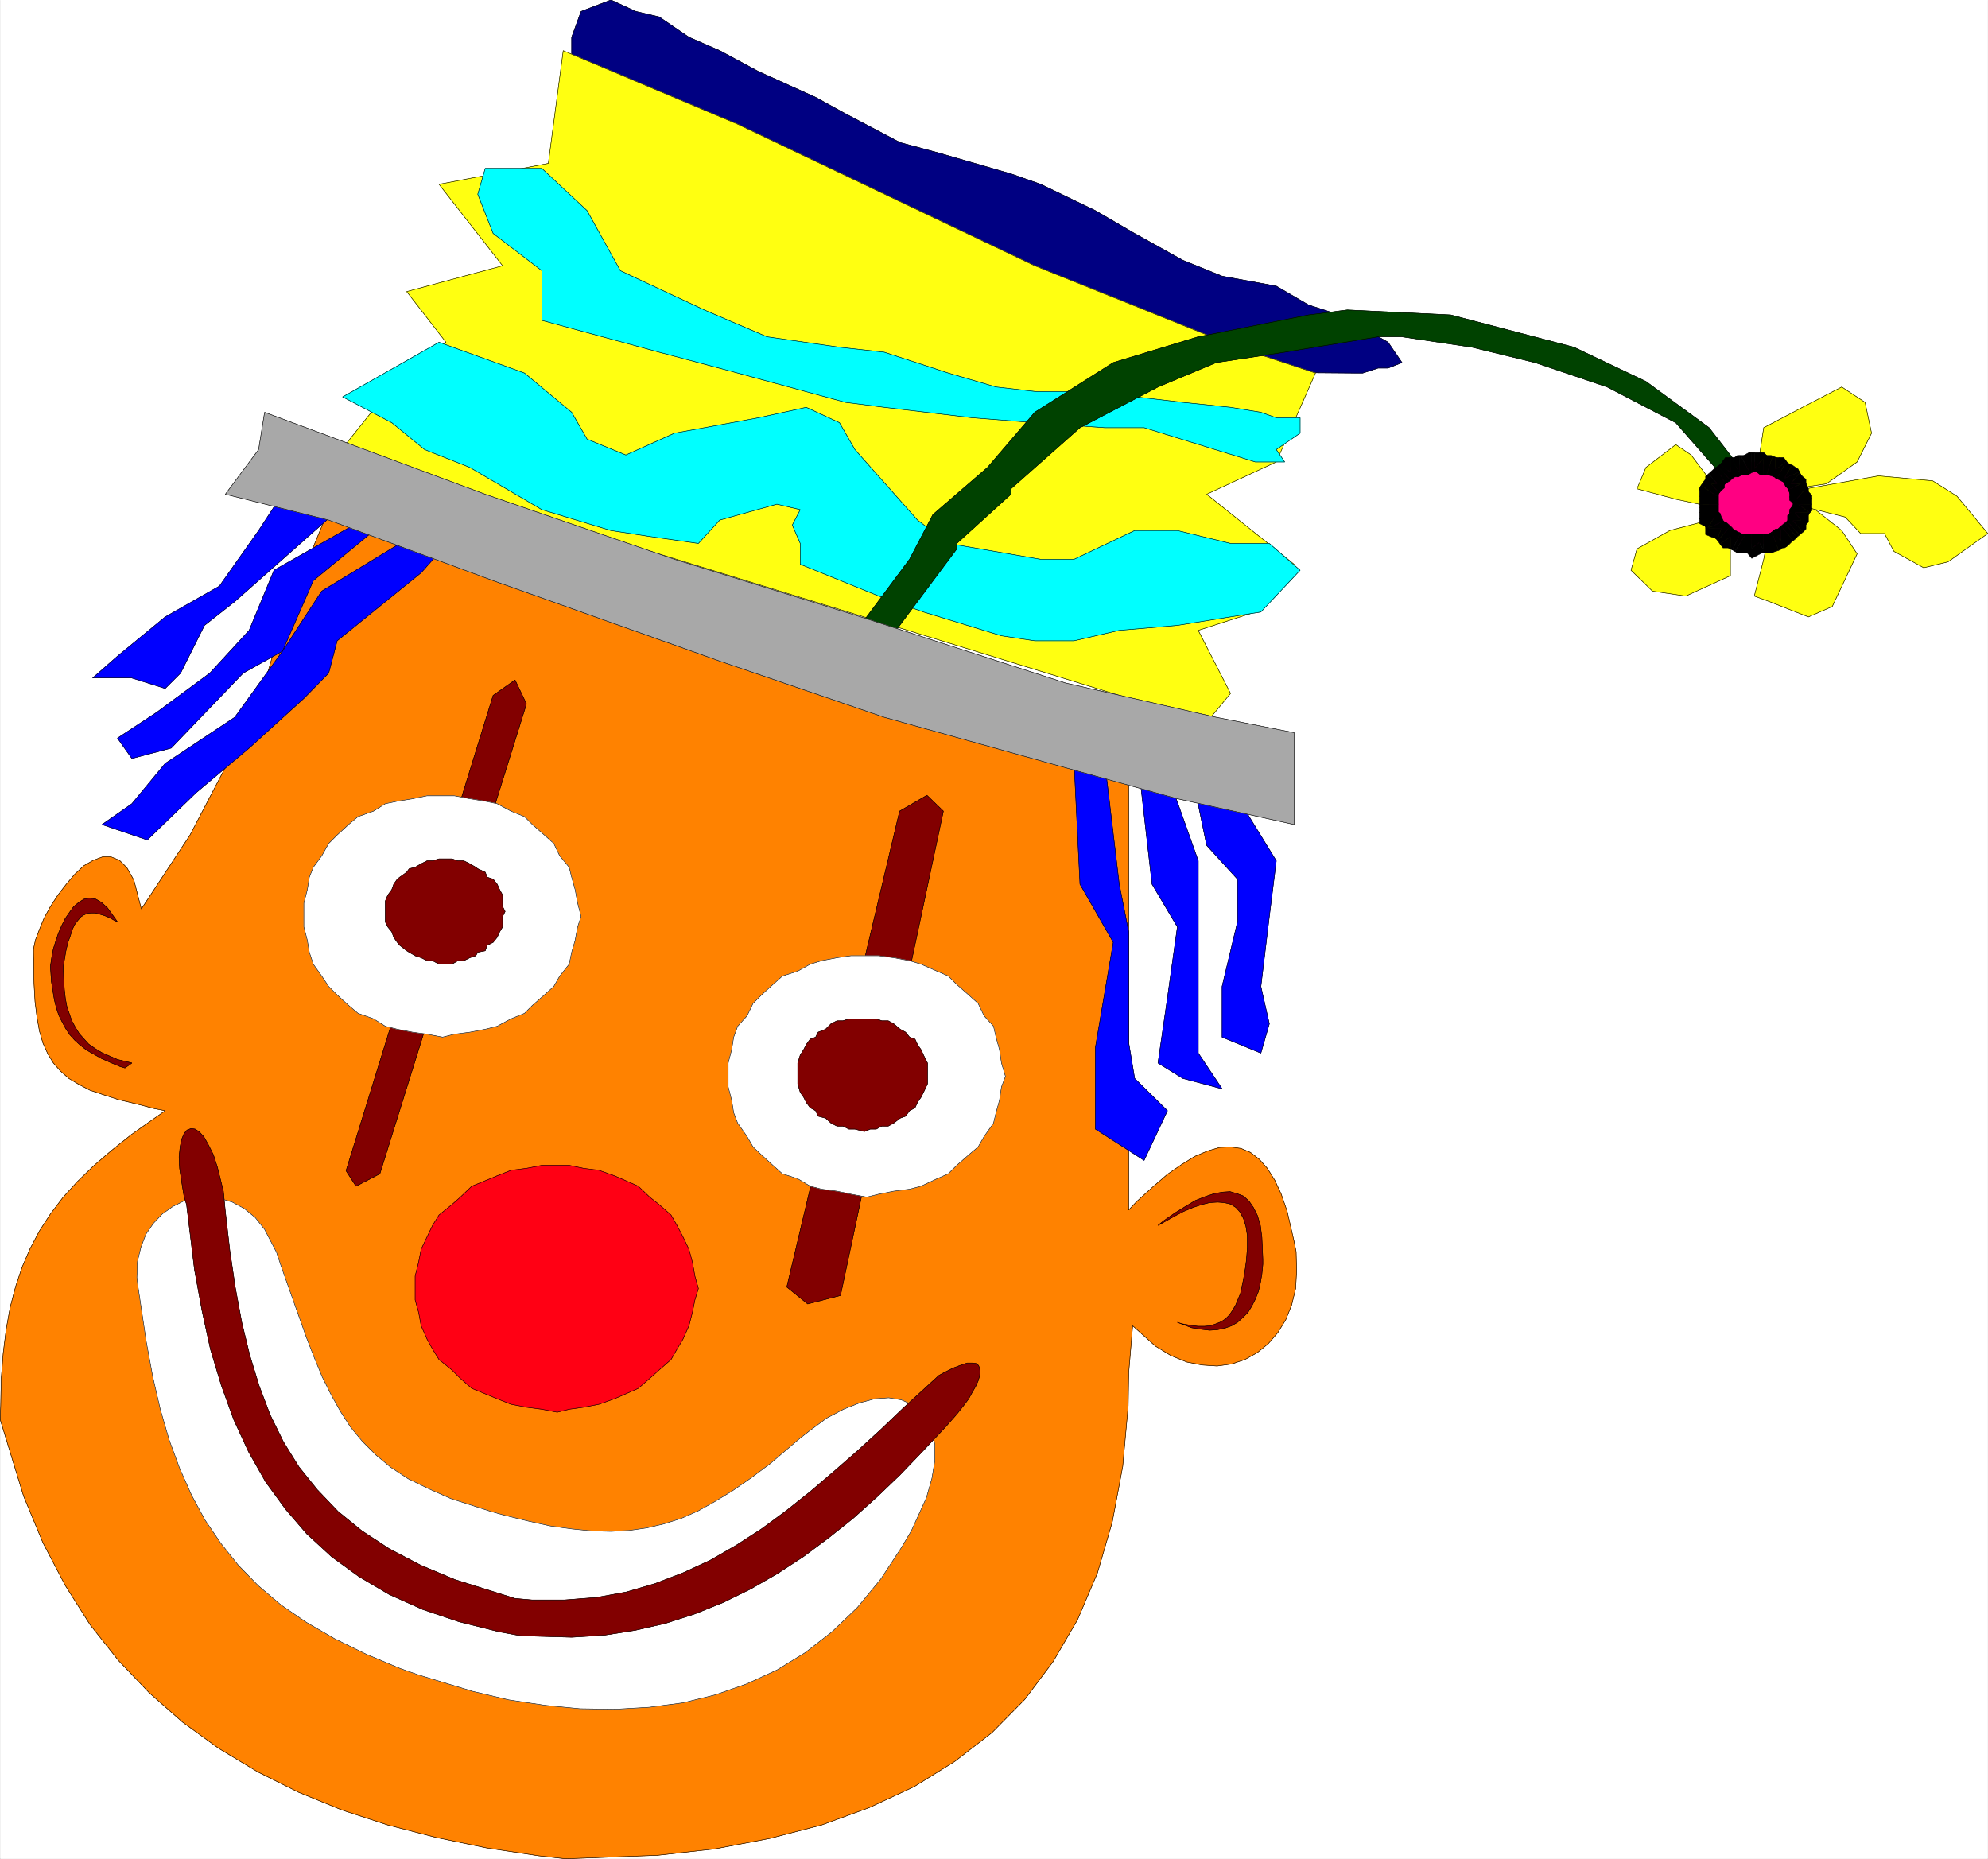 <svg width="3989.393" height="3730.909" viewBox="0 0 2992.045 2798.181" xmlns="http://www.w3.org/2000/svg"><rect x="0" y="0" width="2992.045" height="2798.181" fill="#333333" stroke="none"/><defs><clipPath id="a"><path d="M0 1.379h2992V2800H0Zm0 0"/></clipPath><clipPath id="b"><path d="M0 1.379h2991.398v2797.816H0Zm0 0"/></clipPath><clipPath id="c"><path d="M860 1.379h1250V563H860Zm0 0"/></clipPath><clipPath id="d"><path d="M859 1.379h1252V564H859Zm0 0"/></clipPath></defs><g clip-path="url(#a)" transform="translate(.365 -1.379)"><path style="fill:#fff;fill-opacity:1;fill-rule:nonzero;stroke:none" d="M0 2799.195h2991.398V1.38H0Zm0 0"/></g><g clip-path="url(#b)" transform="translate(.365 -1.379)"><path style="fill:#fff;fill-opacity:1;fill-rule:evenodd;stroke:#fff;stroke-width:.15;stroke-linecap:square;stroke-linejoin:bevel;stroke-miterlimit:10;stroke-opacity:1" d="M0 .5h614.25V575H0Zm0 0" transform="matrix(4.87 0 0 -4.87 0 2801.63)"/></g><g clip-path="url(#c)" transform="translate(.365 -1.379)"><path style="fill:#000082;fill-opacity:1;fill-rule:evenodd;stroke:none" d="M860.043 77.645V57.434l14.172-38.864 44.898-17.19 37.403 17.191 35.113 8.23 44.902 30.634 46.364 20.21 58.34 31.41 86.003 38.864 44.856 24.691 82.254 43.344 58.343 15.73 108.453 31.364 44.852 15.726 82.254 39.645 59.074 34.383 72.563 40.37 59.074 23.911 81.523 14.953 48.602 28.442 46.363 14.949 73.293 41.101 20.942 30.633-20.942 8.23h-14.949l-23.184 7.5h-11.98l-89.754-.73-701.473-211.601-284.945-163L860.043 85.875Zm0 0"/></g><g clip-path="url(#d)" transform="translate(.365 -1.379)"><path style="fill:none;stroke:#000082;stroke-width:.15;stroke-linecap:square;stroke-linejoin:bevel;stroke-miterlimit:10;stroke-opacity:1" d="M176.6 559.34v4.15l2.91 7.98 9.22 3.53 7.68-3.53 7.21-1.69 9.22-6.29 9.52-4.15 11.98-6.45 17.66-7.98 9.21-5.07 16.89-8.9 11.98-3.23 22.27-6.44 9.21-3.23 16.89-8.14 12.13-7.06 14.9-8.29 12.13-4.91 16.74-3.07 9.98-5.84 9.52-3.07 15.05-8.44 4.3-6.29-4.3-1.69h-3.07l-4.76-1.54h-2.46l-18.43.15-144.04 43.45-58.51 33.47-21.03 20.88zm0 0" transform="matrix(4.87 0 0 -4.87 0 2801.63)"/><path style="fill:none;stroke:#000;stroke-width:.15;stroke-linecap:square;stroke-linejoin:bevel;stroke-miterlimit:10;stroke-opacity:1" d="M176.6 559.34v4.15l2.91 7.98 9.22 3.53 7.68-3.53 7.21-1.69 9.22-6.29 9.52-4.15 11.98-6.45 17.66-7.98 9.21-5.07 16.89-8.9 11.98-3.23 22.27-6.44 9.21-3.23 16.89-8.14 12.13-7.06 14.9-8.29 12.13-4.91 16.74-3.07 9.98-5.84 9.52-3.07 15.05-8.44 4.3-6.29-4.3-1.69h-3.07l-4.76-1.54h-2.46l-18.43.15-144.04 43.45-58.51 33.47-21.03 20.88zm0 0" transform="matrix(4.87 0 0 -4.87 0 2801.63)"/></g><path style="fill:#ff8200;fill-opacity:1;fill-rule:evenodd;stroke:#ff8200;stroke-width:.15;stroke-linecap:square;stroke-linejoin:bevel;stroke-miterlimit:10;stroke-opacity:1" d="m101.5 417.48 138.52-50.51 101.35-29.94h7.37V201.01l2.46 2.61 4.91 4.45 4.61 3.99 4.45 3.07 3.99 2.46 4 1.69 3.68 1.07 3.38.16 3.23-.46 2.91-1.23 2.77-2.15 2.45-2.77 2.31-3.68 1.99-4.3 1.85-5.37 2.15-9.37.61-3.07.15-5.99-.3-5.37-1.23-5.07-1.84-4.6-2.46-3.99-2.92-3.38-3.38-2.76-3.84-2.15-4.14-1.38-4.46-.62-4.6.31-4.76.92-4.92 2-4.76 2.91-7.06 6.3-1.23-14.59-.15-10.13-1.69-18.73-3.23-17.2-4.6-15.81-6.15-14.43-7.52-12.9-8.75-11.67-10.14-10.28-11.52-8.91-12.59-7.83-13.82-6.44-14.74-5.38-15.97-4.14-16.89-3.23-17.82-1.99L174.75.5l-8.29.92-16.28 2.46-15.51 3.22-14.89 3.84-14.13 4.61-13.51 5.53-12.59 6.29-11.98 7.22-11.21 8.13-10.29 9.06-9.52 9.98-8.76 11.05-7.67 12.13-6.91 13.21-5.99 14.43L0 136.22l.15 4.45.16 8.29.61 7.83.92 7.37 1.23 6.76 1.69 6.45 2 5.98 2.45 5.68 2.92 5.53 3.38 5.22 3.84 5.07 4.45 4.91 5.07 4.91 5.53 4.76 6.14 4.91 10.44 7.37-3.22.62-5.84 1.53-5.22 1.23-4.76 1.54-4.15 1.38-3.53 1.84-3.07 1.84-2.61 2.31-2.15 2.45-1.69 2.77-1.53 3.37-1.08 3.69-.77 4.3-.61 4.91-.31 5.53-.15 9.67v1.07l.61 2.77 1.23 3.22 1.38 3.38 2 3.68 2.3 3.53 2.61 3.38 2.61 3.07 2.77 2.61 2.92 1.69 2.91 1.08h2.61l2.62-1.08 2.3-2.3 2.15-3.84 2.3-8.9 15.05 22.87 21.19 40.53 7.37 25.33zm0 0" transform="matrix(4.87 0 0 -4.87 .365 2800.251)"/><path style="fill:none;stroke:#000;stroke-width:.15;stroke-linecap:square;stroke-linejoin:bevel;stroke-miterlimit:10;stroke-opacity:1" d="m101.5 417.48 138.52-50.51 101.35-29.94h7.37V201.01l2.46 2.61 4.91 4.45 4.61 3.99 4.45 3.07 3.99 2.46 4 1.69 3.68 1.07 3.38.16 3.23-.46 2.91-1.23 2.77-2.15 2.45-2.77 2.31-3.68 1.99-4.3 1.85-5.37 2.15-9.37.61-3.07.15-5.99-.3-5.37-1.23-5.07-1.84-4.6-2.46-3.99-2.92-3.38-3.38-2.76-3.84-2.15-4.14-1.38-4.46-.62-4.6.31-4.76.92-4.92 2-4.76 2.91-7.06 6.3-1.23-14.59-.15-10.13-1.69-18.73-3.23-17.2-4.6-15.81-6.15-14.43-7.52-12.9-8.75-11.67-10.14-10.28-11.52-8.91-12.59-7.83-13.82-6.44-14.74-5.38-15.97-4.14-16.89-3.23-17.82-1.99L174.75.5l-8.29.92-16.28 2.46-15.51 3.22-14.89 3.84-14.13 4.61-13.51 5.53-12.59 6.29-11.98 7.22-11.21 8.13-10.29 9.06-9.52 9.98-8.76 11.05-7.67 12.13-6.91 13.21-5.99 14.43L0 136.22l.15 4.45.16 8.29.61 7.83.92 7.37 1.23 6.76 1.69 6.45 2 5.98 2.45 5.68 2.92 5.53 3.38 5.22 3.84 5.07 4.45 4.91 5.07 4.91 5.53 4.76 6.14 4.91 10.44 7.37-3.22.62-5.84 1.53-5.22 1.23-4.76 1.54-4.15 1.38-3.53 1.84-3.07 1.84-2.61 2.31-2.15 2.45-1.69 2.77-1.53 3.37-1.08 3.69-.77 4.3-.61 4.91-.31 5.53-.15 9.67v1.07l.61 2.77 1.23 3.22 1.38 3.38 2 3.68 2.3 3.53 2.61 3.38 2.61 3.07 2.77 2.61 2.92 1.69 2.91 1.08h2.61l2.62-1.08 2.3-2.3 2.15-3.84 2.3-8.9 15.05 22.87 21.19 40.53 7.37 25.33zm0 0" transform="matrix(4.87 0 0 -4.87 .365 2800.251)"/><path style="fill:#ff0014;fill-opacity:1;fill-rule:evenodd;stroke:#ff0014;stroke-width:.15;stroke-linecap:square;stroke-linejoin:bevel;stroke-miterlimit:10;stroke-opacity:1" d="M172.14 214.83h3.69l4.45-.93 4.76-.61 4.76-1.69 3.54-1.53 3.83-1.69 3.54-3.38 2.91-2.3 3.69-3.23 1.84-3.22 1.84-3.53 1.85-3.84 1.07-3.99.77-4.3 1.08-3.84-1.08-3.53-.77-3.84-1.07-4.14-1.85-4.15-1.84-3.07-1.84-3.22-3.69-3.23-2.91-2.61-3.54-3.07-3.83-1.69-3.54-1.53-4.76-1.69-4.76-.92-4.45-.62-3.69-.92-4.76.92-4.76.62-4.76.92-4.3 1.69-3.68 1.53-4.15 1.69-3.53 3.07-2.61 2.61-3.99 3.23-2 3.22-1.69 3.07-1.84 4.15-.77 4.14-1.08 3.84v7.37l1.08 4.3.77 3.99 1.84 3.84 1.69 3.53 2 3.22 3.99 3.23 2.61 2.3 3.53 3.38 4.15 1.69 3.68 1.53 4.3 1.69 4.76.61 4.76.93zm0 0" transform="matrix(4.87 0 0 -4.87 .365 2800.251)"/><path style="fill:none;stroke:#000;stroke-width:.15;stroke-linecap:square;stroke-linejoin:bevel;stroke-miterlimit:10;stroke-opacity:1" d="M172.14 214.83h3.69l4.45-.93 4.76-.61 4.76-1.69 3.54-1.53 3.83-1.69 3.54-3.38 2.91-2.3 3.69-3.23 1.84-3.22 1.84-3.53 1.85-3.84 1.07-3.99.77-4.3 1.08-3.84-1.08-3.53-.77-3.84-1.07-4.14-1.85-4.15-1.84-3.07-1.84-3.22-3.69-3.23-2.91-2.61-3.54-3.07-3.83-1.69-3.54-1.53-4.76-1.69-4.76-.92-4.45-.62-3.69-.92-4.76.92-4.76.62-4.76.92-4.3 1.69-3.68 1.53-4.15 1.69-3.53 3.07-2.61 2.61-3.99 3.23-2 3.22-1.69 3.07-1.84 4.15-.77 4.14-1.08 3.84v7.37l1.08 4.3.77 3.99 1.84 3.84 1.69 3.53 2 3.22 3.99 3.23 2.61 2.3 3.53 3.38 4.15 1.69 3.68 1.53 4.3 1.69 4.76.61 4.76.93zm0 0" transform="matrix(4.87 0 0 -4.87 .365 2800.251)"/><path style="fill:#fff;fill-opacity:1;fill-rule:evenodd;stroke:#fff;stroke-width:.15;stroke-linecap:square;stroke-linejoin:bevel;stroke-miterlimit:10;stroke-opacity:1" d="m85.38 187.96 1.38-4.15 2.77-7.83 2.61-7.37 2.45-6.9 2.46-6.3 2.46-5.99 2.76-5.52 2.92-5.22 3.07-4.76 3.69-4.45 4.14-4.15 4.61-3.84 5.37-3.53 6.3-3.07 6.91-3.07 12.44-3.99 3.84-1.08 7.52-1.84 6.91-1.53 6.76-.93 6.14-.61 5.84-.15 5.68.3 5.37.77 5.23 1.23 5.37 1.69 5.22 2.3 5.22 2.92 5.53 3.38 5.53 3.83 5.99 4.46 9.37 7.98 2.76 2.15 5.37 3.99 5.23 2.76 5.06 2 4.61 1.23 4.3.31 3.84-.62 3.22-1.38 2.77-2 2.3-2.76 1.38-3.68.77-4.15v-4.76l-.92-5.53-1.69-5.98-4.61-10.14-3.07-5.22-6.45-9.82-7.21-8.75-7.84-7.53-8.29-6.44-8.75-5.38-9.37-4.3-9.67-3.37-9.99-2.46-10.44-1.38-10.59-.62-10.75.16-10.91 1.07-11.21 1.69-11.05 2.61-16.74 5.07-5.68 1.99-10.6 4.46-9.67 4.75-8.76 5.07-7.83 5.37-7.06 5.99-6.14 6.3-5.38 6.75-4.91 7.22-4.15 7.67-3.68 8.29-3.23 8.76-2.76 9.51-2.31 9.98-1.99 10.75-2.61 17.35-.31 2.61.15 4.91 1.08 4.45 1.53 4 2.31 3.37 2.76 2.92 3.23 2.3 3.37 1.69 3.69.92 3.84.31 3.84-.46 3.68-1.08 3.69-1.99 3.38-2.76 2.92-3.69zm0 0" transform="matrix(4.87 0 0 -4.87 .365 2800.251)"/><path style="fill:none;stroke:#000;stroke-width:.15;stroke-linecap:square;stroke-linejoin:bevel;stroke-miterlimit:10;stroke-opacity:1" d="m85.38 187.96 1.38-4.15 2.77-7.83 2.61-7.37 2.45-6.9 2.46-6.3 2.46-5.99 2.76-5.52 2.92-5.22 3.07-4.76 3.69-4.45 4.14-4.15 4.61-3.84 5.37-3.53 6.3-3.07 6.91-3.07 12.44-3.99 3.84-1.08 7.52-1.84 6.91-1.53 6.76-.93 6.14-.61 5.84-.15 5.68.3 5.37.77 5.23 1.23 5.37 1.69 5.22 2.3 5.22 2.92 5.53 3.38 5.53 3.83 5.99 4.46 9.37 7.98 2.76 2.15 5.37 3.99 5.23 2.76 5.06 2 4.61 1.23 4.3.31 3.84-.62 3.22-1.38 2.77-2 2.3-2.76 1.38-3.68.77-4.15v-4.76l-.92-5.53-1.69-5.98-4.61-10.14-3.07-5.22-6.45-9.82-7.21-8.75-7.84-7.53-8.29-6.44-8.75-5.38-9.37-4.3-9.67-3.37-9.99-2.46-10.44-1.38-10.59-.62-10.75.16-10.91 1.07-11.21 1.69-11.05 2.61-16.74 5.07-5.68 1.99-10.6 4.46-9.67 4.75-8.76 5.07-7.83 5.37-7.06 5.99-6.14 6.3-5.38 6.75-4.91 7.22-4.15 7.67-3.68 8.29-3.23 8.76-2.76 9.51-2.31 9.98-1.99 10.75-2.61 17.35-.31 2.61.15 4.91 1.08 4.45 1.53 4 2.31 3.37 2.76 2.92 3.23 2.3 3.37 1.69 3.69.92 3.84.31 3.84-.46 3.68-1.08 3.69-1.99 3.38-2.76 2.92-3.69zm0 0" transform="matrix(4.87 0 0 -4.87 .365 2800.251)"/><path style="fill:#820000;fill-opacity:1;fill-rule:evenodd;stroke:#820000;stroke-width:.15;stroke-linecap:square;stroke-linejoin:bevel;stroke-miterlimit:10;stroke-opacity:1" d="m152.33 360.06 6.76 4.76 3.53-7.37-45.3-145.23-7.37-3.84-3.07 4.76zm0 0" transform="matrix(4.87 0 0 -4.87 .365 2800.251)"/><path style="fill:none;stroke:#000;stroke-width:.15;stroke-linecap:square;stroke-linejoin:bevel;stroke-miterlimit:10;stroke-opacity:1" d="m152.33 360.06 6.76 4.76 3.53-7.37-45.3-145.23-7.37-3.84-3.07 4.76zm0 0" transform="matrix(4.87 0 0 -4.87 .365 2800.251)"/><path style="fill:#820000;fill-opacity:1;fill-rule:evenodd;stroke:#820000;stroke-width:.15;stroke-linecap:square;stroke-linejoin:bevel;stroke-miterlimit:10;stroke-opacity:1" d="m277.95 324.29 8.44 4.91 5.07-4.91-31.79-149.69-10.13-2.61-6.45 5.22zm0 0" transform="matrix(4.87 0 0 -4.87 .365 2800.251)"/><path style="fill:none;stroke:#000;stroke-width:.15;stroke-linecap:square;stroke-linejoin:bevel;stroke-miterlimit:10;stroke-opacity:1" d="m277.95 324.29 8.44 4.91 5.07-4.91-31.79-149.69-10.13-2.61-6.45 5.22zm0 0" transform="matrix(4.87 0 0 -4.87 .365 2800.251)"/><path style="fill:#820000;fill-opacity:1;fill-rule:evenodd;stroke:#820000;stroke-width:.15;stroke-linecap:square;stroke-linejoin:bevel;stroke-miterlimit:10;stroke-opacity:1" d="m68.95 206.84.61-6.29 1.39-12.13 1.69-11.36 1.99-10.75 2.46-10.13 2.92-9.52 3.37-8.9 4.15-8.45 4.76-7.67 5.68-7.07 6.45-6.75 7.37-5.99 8.45-5.53 9.67-5.06 10.6-4.46 18.58-5.83 5.22-.46h10.14l9.83.77 9.21 1.69 8.91 2.61 8.75 3.37 8.29 3.84 7.99 4.61 7.83 5.06 7.52 5.53 7.53 5.99 7.37 6.29 7.22 6.3 7.21 6.6 7.07 6.75 10.9 9.98 1.69.93 2.76 1.38 2.46.92 1.84.61h1.54l1.23-.15.76-.62.31-.92.16-1.07-.16-1.23-.46-1.53-.77-1.69-1.07-1.85-1.08-1.99-1.38-1.84-2.3-2.92-3.53-3.99-6.91-7.37-7.07-7.37-7.22-6.91-7.37-6.6-7.52-5.99-7.83-5.83-7.99-5.22-8.29-4.76-8.45-4.15-8.75-3.53-9.06-2.92-9.37-2.15-9.67-1.53-9.98-.61-15.82.46-6.6 1.22-12.29 3.07-11.36 3.84-10.29 4.61-9.37 5.53-8.44 6.14-7.68 7.06-6.61 7.68-6.14 8.44-5.22 9.21-4.61 9.98-3.83 10.59-3.38 11.21L62.35 170l-2.31 12.59-2.45 20.11-.77 2.45-.77 4.76-.61 3.99-.16 3.54.31 3.07.46 2.3.77 1.84.92 1.08 1.23.46 1.23-.16 1.38-.92 1.38-1.53 1.38-2.46 1.54-3.07 1.23-3.84zm0 0" transform="matrix(4.87 0 0 -4.87 .365 2800.251)"/><path style="fill:none;stroke:#000;stroke-width:.15;stroke-linecap:square;stroke-linejoin:bevel;stroke-miterlimit:10;stroke-opacity:1" d="m68.95 206.84.61-6.29 1.39-12.13 1.69-11.36 1.99-10.75 2.46-10.13 2.92-9.52 3.37-8.9 4.15-8.45 4.76-7.67 5.68-7.07 6.45-6.75 7.37-5.99 8.45-5.53 9.67-5.06 10.6-4.46 18.58-5.83 5.22-.46h10.14l9.83.77 9.21 1.69 8.91 2.61 8.75 3.37 8.29 3.84 7.99 4.61 7.83 5.06 7.52 5.53 7.53 5.99 7.37 6.29 7.22 6.3 7.21 6.6 7.07 6.75 10.9 9.98 1.69.93 2.76 1.38 2.46.92 1.84.61h1.54l1.23-.15.76-.62.31-.92.16-1.07-.16-1.23-.46-1.53-.77-1.69-1.07-1.85-1.08-1.99-1.38-1.84-2.3-2.92-3.53-3.99-6.91-7.37-7.07-7.37-7.22-6.91-7.37-6.6-7.52-5.99-7.83-5.83-7.99-5.22-8.29-4.76-8.45-4.15-8.75-3.53-9.06-2.92-9.37-2.15-9.67-1.53-9.98-.61-15.82.46-6.6 1.22-12.29 3.07-11.36 3.84-10.29 4.61-9.37 5.53-8.44 6.14-7.68 7.06-6.61 7.68-6.14 8.44-5.22 9.21-4.61 9.98-3.83 10.59-3.38 11.21L62.35 170l-2.31 12.59-2.45 20.11-.77 2.45-.77 4.76-.61 3.99-.16 3.54.31 3.07.46 2.3.77 1.84.92 1.08 1.23.46 1.23-.16 1.38-.92 1.38-1.53 1.38-2.46 1.54-3.07 1.23-3.84zm0 0" transform="matrix(4.87 0 0 -4.87 .365 2800.251)"/><path style="fill:#ff1;fill-opacity:1;fill-rule:evenodd;stroke:#ff1;stroke-width:.15;stroke-linecap:square;stroke-linejoin:bevel;stroke-miterlimit:10;stroke-opacity:1" d="m104.12 434.37 21.49 26.87 12.14 7.98-12.14 15.66 29.64 7.98-19.65 25.18 33.78 6.45 4.61 34.85 53.9-22.72 91.83-43.76 62.65-25.18 24.11-7.98-12.13-27.48-21.5-9.98 27.03-21.65-11.98-14.74-17.66-5.68 9.98-19.49-7.37-8.91zm0 0" transform="matrix(4.87 0 0 -4.87 .365 2800.251)"/><path style="fill:none;stroke:#000;stroke-width:.15;stroke-linecap:square;stroke-linejoin:bevel;stroke-miterlimit:10;stroke-opacity:1" d="m104.12 434.37 21.49 26.87 12.14 7.98-12.14 15.66 29.64 7.98-19.65 25.18 33.78 6.45 4.61 34.85 53.9-22.72 91.83-43.76 62.65-25.18 24.11-7.98-12.13-27.48-21.5-9.98 27.03-21.65-11.98-14.74-17.66-5.68 9.98-19.49-7.37-8.91zm0 0" transform="matrix(4.87 0 0 -4.87 .365 2800.251)"/><path style="fill:#0ff;fill-opacity:1;fill-rule:evenodd;stroke:#0ff;stroke-width:.15;stroke-linecap:square;stroke-linejoin:bevel;stroke-miterlimit:10;stroke-opacity:1" d="m167.38 522.95 13.98-13.05 10.29-18.57 25.95-12.13 19.35-8.29 22.42-3.23 13.82-1.53L293 459.7l14.74-4.3 11.98-1.38h16.89l28.87-3.38 14.74-1.53 9.37-1.54 4.76-1.69h7.37v-4.76l-7.37-5.06 2.61-3.84h-9.06l-34.4 10.59h-12.13l-21.65 1.54-19.35 1.53-27.18 3.23-11.98 1.53-33.32 9.06-24.27 6.45-36.24 9.83v15.35l-15.05 11.51-4.76 12.13 2.31 7.98zm0 0" transform="matrix(4.87 0 0 -4.87 .365 2800.251)"/><path style="fill:none;stroke:#000;stroke-width:.15;stroke-linecap:square;stroke-linejoin:bevel;stroke-miterlimit:10;stroke-opacity:1" d="m167.38 522.95 13.98-13.05 10.29-18.57 25.95-12.13 19.35-8.29 22.42-3.23 13.82-1.53L293 459.7l14.74-4.3 11.98-1.38h16.89l28.87-3.38 14.74-1.53 9.37-1.54 4.76-1.69h7.37v-4.76l-7.37-5.06 2.61-3.84h-9.06l-34.4 10.59h-12.13l-21.65 1.54-19.35 1.53-27.18 3.23-11.98 1.53-33.32 9.06-24.27 6.45-36.24 9.83v15.35l-15.05 11.51-4.76 12.13 2.31 7.98zm0 0" transform="matrix(4.87 0 0 -4.87 .365 2800.251)"/><path style="fill:#0ff;fill-opacity:1;fill-rule:evenodd;stroke:#0ff;stroke-width:.15;stroke-linecap:square;stroke-linejoin:bevel;stroke-miterlimit:10;stroke-opacity:1" d="m135.6 469.22 26.41-9.52 14.59-12.13 4.76-8.29 11.98-4.91 15.04 6.75 25.96 4.76 14.74 3.23 10.29-4.76 4.76-8.29 19.35-21.8 9.52-7.22 28.56-4.91h10.29l18.73 8.9h13.21l16.43-3.99h11.98l9.52-8.29-12.13-12.9-25.8-4.14-17.97-1.54-13.97-3.22h-12.13l-10.29 1.54-24.11 7.36-13.82 4.92-24.26 9.82v6.45l-2.46 5.68 2.46 4.76-7.22 1.69-17.66-4.91-6.6-7.22-15.05 2.15-11.98 1.84-21.35 6.45-22.26 13.05-13.98 5.53-10.13 8.29-15.21 7.98zm0 0" transform="matrix(4.87 0 0 -4.87 .365 2800.251)"/><path style="fill:none;stroke:#000;stroke-width:.15;stroke-linecap:square;stroke-linejoin:bevel;stroke-miterlimit:10;stroke-opacity:1" d="m135.6 469.22 26.41-9.52 14.59-12.13 4.76-8.29 11.98-4.91 15.04 6.75 25.96 4.76 14.74 3.23 10.29-4.76 4.76-8.29 19.35-21.8 9.52-7.22 28.56-4.91h10.29l18.73 8.9h13.21l16.43-3.99h11.98l9.52-8.29-12.13-12.9-25.8-4.14-17.97-1.54-13.97-3.22h-12.13l-10.29 1.54-24.11 7.36-13.82 4.92-24.26 9.82v6.45l-2.46 5.68 2.46 4.76-7.22 1.69-17.66-4.91-6.6-7.22-15.05 2.15-11.98 1.84-21.35 6.45-22.26 13.05-13.98 5.53-10.13 8.29-15.21 7.98zm0 0" transform="matrix(4.87 0 0 -4.87 .365 2800.251)"/><path style="fill:#004200;fill-opacity:1;fill-rule:evenodd;stroke:#004200;stroke-width:.15;stroke-linecap:square;stroke-linejoin:bevel;stroke-miterlimit:10;stroke-opacity:1" d="m259.21 372.81 21.81 29.32 7.22 13.82 16.89 14.58 14.59 17.04 24.26 15.36 26.26 7.98 34.09 6.75 11.98 1.54 31.94-1.54 38.08-9.98 22.27-10.59 19.5-14.28 9.52-12.28 4.46-11.36h-7.38l-4.76 11.36-12.13 13.82-21.19 11.05-22.27 7.53-19.5 4.75-21.65 3.23h-7.37l-28.87-4.76-21.19-3.22-17.97-7.53-24.11-12.59-21.34-18.88v-1.69l-16.74-15.2v-1.69l-24.27-32.54-2.91-1.69zm0 0" transform="matrix(4.87 0 0 -4.87 .365 2800.251)"/><path style="fill:none;stroke:#000;stroke-width:.15;stroke-linecap:square;stroke-linejoin:bevel;stroke-miterlimit:10;stroke-opacity:1" d="m259.21 372.81 21.81 29.32 7.22 13.82 16.89 14.58 14.59 17.04 24.26 15.36 26.26 7.98 34.09 6.75 11.98 1.54 31.94-1.54 38.08-9.98 22.27-10.59 19.5-14.28 9.52-12.28 4.46-11.36h-7.38l-4.76 11.36-12.13 13.82-21.19 11.05-22.27 7.53-19.5 4.75-21.65 3.23h-7.37l-28.87-4.76-21.19-3.22-17.97-7.53-24.11-12.59-21.34-18.88v-1.69l-16.74-15.2v-1.69l-24.27-32.54-2.91-1.69zm0 0" transform="matrix(4.87 0 0 -4.87 .365 2800.251)"/><path style="fill:#820000;fill-opacity:1;fill-rule:evenodd;stroke:#820000;stroke-width:.15;stroke-linecap:square;stroke-linejoin:bevel;stroke-miterlimit:10;stroke-opacity:1" d="m357.8 196.25 1.69 1.38 3.53 2.46 3.23 1.99 3.07 1.85 3.07 1.22 2.76.92 2.61.47 2.31.15 2.15-.62 1.99-.76 1.69-1.54 1.38-1.99 1.23-2.46.92-3.07.47-3.69.3-6.75v-1.54l-.3-3.07-.47-2.76-.61-2.61-.92-2.3-1.08-2.15-1.22-2-1.54-1.53-1.69-1.54-1.84-1.07-2.15-.77-2.31-.46-2.3-.15-2.61.3-2.92.46-4.45 1.69 1.38-.46 2.61-.46 2.31-.31h2.15l1.84.16 1.69.61 1.53.61 1.39.93 1.22 1.22.93 1.39.92 1.53.76 1.84.77 1.85.46 2.15.46 2.14.62 3.69.3 2.3.31 3.99v3.54l-.46 2.91-.77 2.46-1.07 1.99-1.23 1.39-1.69 1.07-2 .46-1.99.15-2.46-.15-2.46-.61-2.76-.92-2.92-1.23-2.92-1.54zm0 0" transform="matrix(4.87 0 0 -4.87 .365 2800.251)"/><path style="fill:none;stroke:#000;stroke-width:.15;stroke-linecap:square;stroke-linejoin:bevel;stroke-miterlimit:10;stroke-opacity:1" d="m357.8 196.25 1.69 1.38 3.53 2.46 3.23 1.99 3.07 1.85 3.07 1.22 2.76.92 2.61.47 2.31.15 2.15-.62 1.99-.76 1.69-1.54 1.38-1.99 1.23-2.46.92-3.07.47-3.69.3-6.75v-1.54l-.3-3.07-.47-2.76-.61-2.61-.92-2.3-1.08-2.15-1.22-2-1.54-1.53-1.69-1.54-1.84-1.07-2.15-.77-2.31-.46-2.3-.15-2.61.3-2.92.46-4.45 1.69 1.38-.46 2.61-.46 2.31-.31h2.15l1.84.16 1.69.61 1.53.61 1.39.93 1.22 1.22.93 1.39.92 1.53.76 1.84.77 1.85.46 2.15.46 2.14.62 3.69.3 2.3.31 3.99v3.54l-.46 2.91-.77 2.46-1.07 1.99-1.23 1.39-1.69 1.07-2 .46-1.99.15-2.46-.15-2.46-.61-2.76-.92-2.92-1.23-2.92-1.54zm0 0" transform="matrix(4.87 0 0 -4.87 .365 2800.251)"/><path style="fill:#820000;fill-opacity:1;fill-rule:evenodd;stroke:#820000;stroke-width:.15;stroke-linecap:square;stroke-linejoin:bevel;stroke-miterlimit:10;stroke-opacity:1" d="m38.54 244.92-1.53.46-2.92 1.23-2.76 1.22-2.46 1.39-2.15 1.22-2 1.54-1.69 1.53-1.53 1.69-1.23 1.85-1.07 1.99-1.08 2.15-.77 2.3-.61 2.46-.46 2.76-.46 2.92-.31 4.76.15.92.31 2.15.46 2.3.77 2.46.77 2.3 1.07 2.46 1.08 2.15 1.38 1.99 1.23 1.69 1.69 1.39 1.53.92 1.69.3 1.84-.3 1.85-1.08 1.84-1.69 3.07-4.3-.92.46-1.69.93-1.54.61-1.53.46-1.23.31h-1.38l-1.08-.16-1.07-.46-.92-.61-.92-1.08-.93-1.22-.76-1.54-.62-1.99-.77-2.15-.61-2.61-.77-4.61v-1.54l.16-2.91.15-2.77.31-2.76.46-2.46.77-2.3.76-2.15 1.08-1.99 1.23-2 1.38-1.53 1.53-1.69 2-1.39 2-1.22 2.45-1.08 2.46-1.07 4.45-1.08zm0 0" transform="matrix(4.87 0 0 -4.87 .365 2800.251)"/><path style="fill:none;stroke:#000;stroke-width:.15;stroke-linecap:square;stroke-linejoin:bevel;stroke-miterlimit:10;stroke-opacity:1" d="m38.54 244.92-1.53.46-2.92 1.23-2.76 1.22-2.46 1.39-2.15 1.22-2 1.54-1.69 1.53-1.53 1.69-1.23 1.85-1.07 1.99-1.08 2.15-.77 2.3-.61 2.46-.46 2.76-.46 2.92-.31 4.76.15.92.31 2.15.46 2.3.77 2.46.77 2.3 1.07 2.46 1.08 2.15 1.38 1.99 1.23 1.69 1.69 1.39 1.53.92 1.69.3 1.84-.3 1.85-1.08 1.84-1.69 3.07-4.3-.92.46-1.69.93-1.54.61-1.53.46-1.23.31h-1.38l-1.08-.16-1.07-.46-.92-.61-.92-1.08-.93-1.22-.76-1.54-.62-1.99-.77-2.15-.61-2.61-.77-4.61v-1.54l.16-2.91.15-2.77.31-2.76.46-2.46.77-2.3.76-2.15 1.08-1.99 1.23-2 1.38-1.53 1.53-1.69 2-1.39 2-1.22 2.45-1.08 2.46-1.07 4.45-1.08zm0 0" transform="matrix(4.87 0 0 -4.87 .365 2800.251)"/><path style="fill:#00f;fill-opacity:1;fill-rule:evenodd;stroke:#00f;stroke-width:.15;stroke-linecap:square;stroke-linejoin:bevel;stroke-miterlimit:10;stroke-opacity:1" d="M130.07 411.03 99.35 392.3l-12.13-18.57-14.74-20.42-21.5-14.28-10.29-12.44-9.21-6.44 13.97-4.76 15.05 14.58 16.43 13.82 16.9 15.35 7.67 7.83 2.62 9.98 25.95 21.03 7.37 8.29zm0 0" transform="matrix(4.87 0 0 -4.87 .365 2800.251)"/><path style="fill:none;stroke:#000;stroke-width:.15;stroke-linecap:square;stroke-linejoin:bevel;stroke-miterlimit:10;stroke-opacity:1" d="M130.07 411.03 99.35 392.3l-12.13-18.57-14.74-20.42-21.5-14.28-10.29-12.44-9.21-6.44 13.97-4.76 15.05 14.58 16.43 13.82 16.9 15.35 7.67 7.83 2.62 9.98 25.95 21.03 7.37 8.29zm0 0" transform="matrix(4.87 0 0 -4.87 .365 2800.251)"/><path style="fill:#00f;fill-opacity:1;fill-rule:evenodd;stroke:#00f;stroke-width:.15;stroke-linecap:square;stroke-linejoin:bevel;stroke-miterlimit:10;stroke-opacity:1" d="m118.4 417.94-33.79-19.19-7.68-18.58-12.13-13.2-16.43-12.13-12.13-7.98 4.45-6.3 12.14 3.23 22.26 23.18 12.13 6.76 9.52 21.8 27.18 22.41zm0 0" transform="matrix(4.87 0 0 -4.87 .365 2800.251)"/><path style="fill:none;stroke:#000;stroke-width:.15;stroke-linecap:square;stroke-linejoin:bevel;stroke-miterlimit:10;stroke-opacity:1" d="m118.4 417.94-33.79-19.19-7.68-18.58-12.13-13.2-16.43-12.13-12.13-7.98 4.45-6.3 12.14 3.23 22.26 23.18 12.13 6.76 9.52 21.8 27.18 22.41zm0 0" transform="matrix(4.87 0 0 -4.87 .365 2800.251)"/><path style="fill:#00f;fill-opacity:1;fill-rule:evenodd;stroke:#00f;stroke-width:.15;stroke-linecap:square;stroke-linejoin:bevel;stroke-miterlimit:10;stroke-opacity:1" d="m88.76 424.7-8.91-13.67-12.13-17.19-16.74-9.52-14.74-12.13-7.68-6.75h12.13l10.29-3.23 4.76 4.76 7.37 14.74 9.37 7.37 14.74 13.05 21.66 19.19zm0 0" transform="matrix(4.87 0 0 -4.87 .365 2800.251)"/><path style="fill:none;stroke:#000;stroke-width:.15;stroke-linecap:square;stroke-linejoin:bevel;stroke-miterlimit:10;stroke-opacity:1" d="m88.76 424.7-8.91-13.67-12.13-17.19-16.74-9.52-14.74-12.13-7.68-6.75h12.13l10.29-3.23 4.76 4.76 7.37 14.74 9.37 7.37 14.74 13.05 21.66 19.19zm0 0" transform="matrix(4.87 0 0 -4.87 .365 2800.251)"/><path style="fill:#00f;fill-opacity:1;fill-rule:evenodd;stroke:#00f;stroke-width:.15;stroke-linecap:square;stroke-linejoin:bevel;stroke-miterlimit:10;stroke-opacity:1" d="m339.37 355.92 6.45-54.2 2.92-14.74v-34.23l1.84-11.06 10.14-9.98-7.22-15.35-15.05 9.67v25.18l5.53 32.55-10.29 17.96-2.15 44.22zm0 0" transform="matrix(4.87 0 0 -4.87 .365 2800.251)"/><path style="fill:none;stroke:#000;stroke-width:.15;stroke-linecap:square;stroke-linejoin:bevel;stroke-miterlimit:10;stroke-opacity:1" d="m339.37 355.92 6.45-54.2 2.92-14.74v-34.23l1.84-11.06 10.14-9.98-7.22-15.35-15.05 9.67v25.18l5.53 32.55-10.29 17.96-2.15 44.22zm0 0" transform="matrix(4.87 0 0 -4.87 .365 2800.251)"/><path style="fill:#00f;fill-opacity:1;fill-rule:evenodd;stroke:#00f;stroke-width:.15;stroke-linecap:square;stroke-linejoin:bevel;stroke-miterlimit:10;stroke-opacity:1" d="m358.88 340.87 11.36-31.93v-59.42l7.37-11.05-12.13 3.22-7.68 4.76 2.92 20.11 3.07 21.96-7.83 13.2-4.3 37.62zm0 0" transform="matrix(4.87 0 0 -4.87 .365 2800.251)"/><path style="fill:none;stroke:#000;stroke-width:.15;stroke-linecap:square;stroke-linejoin:bevel;stroke-miterlimit:10;stroke-opacity:1" d="m358.88 340.87 11.36-31.93v-59.42l7.37-11.05-12.13 3.22-7.68 4.76 2.92 20.11 3.07 21.96-7.83 13.2-4.3 37.62zm0 0" transform="matrix(4.87 0 0 -4.87 .365 2800.251)"/><path style="fill:#00f;fill-opacity:1;fill-rule:evenodd;stroke:#00f;stroke-width:.15;stroke-linecap:square;stroke-linejoin:bevel;stroke-miterlimit:10;stroke-opacity:1" d="M373.46 335.96h4.3l16.59-27.02-2.15-17.2-2.61-21.64 2.61-11.52-2.61-9.06-11.98 4.92v15.66l4.76 19.95v13.21l-9.52 10.44-4.91 23.79zm0 0" transform="matrix(4.87 0 0 -4.87 .365 2800.251)"/><path style="fill:none;stroke:#000;stroke-width:.15;stroke-linecap:square;stroke-linejoin:bevel;stroke-miterlimit:10;stroke-opacity:1" d="M373.46 335.96h4.3l16.59-27.02-2.15-17.2-2.61-21.64 2.61-11.52-2.61-9.06-11.98 4.92v15.66l4.76 19.95v13.21l-9.52 10.44-4.91 23.79zm0 0" transform="matrix(4.87 0 0 -4.87 .365 2800.251)"/><path style="fill:#ff1;fill-opacity:1;fill-rule:evenodd;stroke:#ff1;stroke-width:.15;stroke-linecap:square;stroke-linejoin:bevel;stroke-miterlimit:10;stroke-opacity:1" d="M549.75 419.17h9.06l10.29-8.14 4.76-7.21-7.68-16.28-7.37-3.22-12.13 4.76-4.6 1.69 2.91 11.36 1.69 8.9v4.92zm0 0" transform="matrix(4.87 0 0 -4.87 .365 2800.251)"/><path style="fill:none;stroke:#000;stroke-width:.15;stroke-linecap:square;stroke-linejoin:bevel;stroke-miterlimit:10;stroke-opacity:1" d="M549.75 419.17h9.06l10.29-8.14 4.76-7.21-7.68-16.28-7.37-3.22-12.13 4.76-4.6 1.69 2.91 11.36 1.69 8.9v4.92zm0 0" transform="matrix(4.87 0 0 -4.87 .365 2800.251)"/><path style="fill:#ff1;fill-opacity:1;fill-rule:evenodd;stroke:#ff1;stroke-width:.15;stroke-linecap:square;stroke-linejoin:bevel;stroke-miterlimit:10;stroke-opacity:1" d="m542.08 423.93 2.91 18.88 11.98 6.3 12.13 6.29 7.22-4.76 2-9.52-4.46-8.9-9.52-6.76-10.29-1.53-7.37-3.22zm0 0" transform="matrix(4.87 0 0 -4.87 .365 2800.251)"/><path style="fill:none;stroke:#000;stroke-width:.15;stroke-linecap:square;stroke-linejoin:bevel;stroke-miterlimit:10;stroke-opacity:1" d="m542.08 423.93 2.91 18.88 11.98 6.3 12.13 6.29 7.22-4.76 2-9.52-4.46-8.9-9.52-6.76-10.29-1.53-7.37-3.22zm0 0" transform="matrix(4.87 0 0 -4.87 .365 2800.251)"/><path style="fill:#ff1;fill-opacity:1;fill-rule:evenodd;stroke:#ff1;stroke-width:.15;stroke-linecap:square;stroke-linejoin:bevel;stroke-miterlimit:10;stroke-opacity:1" d="m553.75 423.16 26.72 4.76 16.73-1.53 7.53-4.76 9.52-11.52-12.28-8.75-7.53-1.84-9.21 5.07-2.92 5.52h-7.37l-4.76 5.07-12.13 3.07zm0 0" transform="matrix(4.87 0 0 -4.87 .365 2800.251)"/><path style="fill:none;stroke:#000;stroke-width:.15;stroke-linecap:square;stroke-linejoin:bevel;stroke-miterlimit:10;stroke-opacity:1" d="m553.75 423.16 26.72 4.76 16.73-1.53 7.53-4.76 9.52-11.52-12.28-8.75-7.53-1.84-9.21 5.07-2.92 5.52h-7.37l-4.76 5.07-12.13 3.07zm0 0" transform="matrix(4.87 0 0 -4.87 .365 2800.251)"/><path style="fill:#ff1;fill-opacity:1;fill-rule:evenodd;stroke:#ff1;stroke-width:.15;stroke-linecap:square;stroke-linejoin:bevel;stroke-miterlimit:10;stroke-opacity:1" d="m540.23 414.26-5.53-8.91v-8.29l-13.82-6.29-10.28 1.53-6.61 6.45 1.84 6.6 10.14 5.68 12.13 3.23 6.6 1.69zm0 0" transform="matrix(4.87 0 0 -4.87 .365 2800.251)"/><path style="fill:none;stroke:#000;stroke-width:.15;stroke-linecap:square;stroke-linejoin:bevel;stroke-miterlimit:10;stroke-opacity:1" d="m540.23 414.26-5.53-8.91v-8.29l-13.82-6.29-10.28 1.53-6.61 6.45 1.84 6.6 10.14 5.68 12.13 3.23 6.6 1.69zm0 0" transform="matrix(4.87 0 0 -4.87 .365 2800.251)"/><path style="fill:#ff1;fill-opacity:1;fill-rule:evenodd;stroke:#ff1;stroke-width:.15;stroke-linecap:square;stroke-linejoin:bevel;stroke-miterlimit:10;stroke-opacity:1" d="m532.86 417.48-15.05 3.23-11.98 3.22 2.77 6.6 9.21 7.06 4.76-3.22 5.53-7.37 6.6-6.29zm0 0" transform="matrix(4.87 0 0 -4.87 .365 2800.251)"/><path style="fill:none;stroke:#000;stroke-width:.15;stroke-linecap:square;stroke-linejoin:bevel;stroke-miterlimit:10;stroke-opacity:1" d="m532.86 417.48-15.05 3.23-11.98 3.22 2.77 6.6 9.21 7.06 4.76-3.22 5.53-7.37 6.6-6.29zm0 0" transform="matrix(4.87 0 0 -4.87 .365 2800.251)"/><path style="fill:#a8a8a8;fill-opacity:1;fill-rule:evenodd;stroke:#a8a8a8;stroke-width:.15;stroke-linecap:square;stroke-linejoin:bevel;stroke-miterlimit:10;stroke-opacity:1" d="m101.5 414.26-31.94 7.98 10.29 13.82 1.85 11.51 68.18-25.33 58.5-20.11 57.59-17.81 63.27-20.42 46.53-10.59 24.11-4.76v-28.4l-36.09 7.98-39.31 10.9-51.29 14.28-50.83 17.35-70.03 24.87zm0 0" transform="matrix(4.87 0 0 -4.87 .365 2800.251)"/><path style="fill:none;stroke:#000;stroke-width:.15;stroke-linecap:square;stroke-linejoin:bevel;stroke-miterlimit:10;stroke-opacity:1" d="m101.5 414.26-31.94 7.98 10.29 13.82 1.85 11.51 68.18-25.33 58.5-20.11 57.59-17.81 63.27-20.42 46.53-10.59 24.11-4.76v-28.4l-36.09 7.98-39.31 10.9-51.29 14.28-50.83 17.35-70.03 24.87zm0 0" transform="matrix(4.87 0 0 -4.87 .365 2800.251)"/><path style="fill:#fff;fill-opacity:1;fill-rule:evenodd;stroke:#fff;stroke-width:.15;stroke-linecap:square;stroke-linejoin:bevel;stroke-miterlimit:10;stroke-opacity:1" d="M136.67 329.05h3.69l4.76-.92 4.76-.77 3.68-.77 4.3-2.3 4.15-1.69 2.46-2.45 3.68-3.23 2.92-2.61 1.84-3.84 2.92-3.53.77-3.07 1.07-3.84.77-4.14 1.07-4.15-1.07-3.22-.77-4.15-1.07-3.68-.77-3.69-2.92-3.68-1.84-3.22-2.92-2.61-3.68-3.23-2.46-2.45-4.15-1.69-4.3-2.31-3.68-.92-4.76-.92-4.76-.61-3.69-.92-4.76.92-4.45.61-4.76.92-3.69.92-3.68 2.31-4.76 1.69-2.92 2.45-3.53 3.23-2.62 2.61-2.15 3.22-2.61 3.68-1.22 3.69-.62 3.68-1.07 4.15v7.37l1.07 4.14.62 3.84 1.22 3.07 2.61 3.53 2.15 3.84 2.62 2.61 3.53 3.23 2.92 2.45 4.76 1.69 3.68 2.3 3.69.77 4.76.77 4.45.92zm0 0" transform="matrix(4.87 0 0 -4.87 .365 2800.251)"/><path style="fill:none;stroke:#000;stroke-width:.15;stroke-linecap:square;stroke-linejoin:bevel;stroke-miterlimit:10;stroke-opacity:1" d="M136.67 329.05h3.69l4.76-.92 4.76-.77 3.68-.77 4.3-2.3 4.15-1.69 2.46-2.45 3.68-3.23 2.92-2.61 1.84-3.84 2.92-3.53.77-3.07 1.07-3.84.77-4.14 1.07-4.15-1.07-3.22-.77-4.15-1.07-3.68-.77-3.69-2.92-3.68-1.84-3.22-2.92-2.61-3.68-3.23-2.46-2.45-4.15-1.69-4.3-2.31-3.68-.92-4.76-.92-4.76-.61-3.69-.92-4.76.92-4.45.61-4.76.92-3.69.92-3.68 2.31-4.76 1.69-2.92 2.45-3.53 3.23-2.62 2.61-2.15 3.22-2.61 3.68-1.22 3.69-.62 3.68-1.07 4.15v7.37l1.07 4.14.62 3.84 1.22 3.07 2.61 3.53 2.15 3.84 2.62 2.61 3.53 3.23 2.92 2.45 4.76 1.69 3.68 2.3 3.69.77 4.76.77 4.45.92zm0 0" transform="matrix(4.87 0 0 -4.87 .365 2800.251)"/><path style="fill:#fff;fill-opacity:1;fill-rule:evenodd;stroke:#fff;stroke-width:.15;stroke-linecap:square;stroke-linejoin:bevel;stroke-miterlimit:10;stroke-opacity:1" d="M267.81 279.61h3.69l4.61-.61 4.91-.92 3.53-1.08 4.92-2.15 3.53-1.53 2.61-2.61 3.68-3.22 2.92-2.61 1.84-3.84 2.92-3.23.77-3.37 1.07-3.84.62-4.15 1.23-4.14-1.23-3.23-.62-4.14-1.07-3.84-.77-3.22-2.92-4.15-1.84-3.22-2.92-2.46-3.68-3.22-2.61-2.61-3.53-1.54-4.92-2.3-3.53-.92-4.91-.62-4.61-.92-3.69-.92-4.91.92-4.3.92-4.76.62-3.53.92-3.84 2.3-4.76 1.54-2.92 2.61-3.53 3.22-2.61 2.46-1.85 3.22-2.91 4.15-1.23 3.22-.62 3.84-1.07 4.14v7.37l1.07 4.15.62 3.84 1.23 3.37 2.91 3.23 1.85 3.84 2.61 2.61 3.53 3.22 2.92 2.61 4.76 1.53 3.84 2.15 3.53 1.08 4.76.92 4.3.61zm0 0" transform="matrix(4.87 0 0 -4.87 .365 2800.251)"/><path style="fill:none;stroke:#000;stroke-width:.15;stroke-linecap:square;stroke-linejoin:bevel;stroke-miterlimit:10;stroke-opacity:1" d="M267.81 279.61h3.69l4.61-.61 4.91-.92 3.53-1.08 4.92-2.15 3.53-1.53 2.61-2.61 3.68-3.22 2.92-2.61 1.84-3.84 2.92-3.23.77-3.37 1.07-3.84.62-4.15 1.23-4.14-1.23-3.23-.62-4.14-1.07-3.84-.77-3.22-2.92-4.15-1.84-3.22-2.92-2.46-3.68-3.22-2.61-2.61-3.53-1.54-4.92-2.3-3.53-.92-4.91-.62-4.61-.92-3.69-.92-4.91.92-4.3.92-4.76.62-3.53.92-3.84 2.3-4.76 1.54-2.92 2.61-3.53 3.22-2.61 2.46-1.85 3.22-2.91 4.15-1.23 3.22-.62 3.84-1.07 4.14v7.37l1.07 4.15.62 3.84 1.23 3.37 2.91 3.23 1.85 3.84 2.61 2.61 3.53 3.22 2.92 2.61 4.76 1.53 3.84 2.15 3.53 1.08 4.76.92 4.3.61zm0 0" transform="matrix(4.87 0 0 -4.87 .365 2800.251)"/><path style="fill:#820000;fill-opacity:1;fill-rule:evenodd;stroke:#820000;stroke-width:.15;stroke-linecap:square;stroke-linejoin:bevel;stroke-miterlimit:10;stroke-opacity:1" d="M137.75 309.55h1.84l1.84-.61h1.84l1.85-.92 1.84-1.08.61-.46 2.31-1.07.61-1.54 1.84-.61 1.23-1.54.77-1.69.92-1.69v-3.53l.77-1.53-.77-1.54v-3.22l-.92-1.54-.77-1.69-1.23-1.53-1.84-.92-.61-1.69-2.31-.46-.61-1.08-1.84-.61-1.85-.92h-1.84l-1.84-1.08h-3.99l-2 1.08h-1.69l-1.84.92-1.85.61-1.84 1.08-.77.46-2.15 1.69-.76.92-1.08 1.53-.61 1.69-1.23 1.54-.77 1.53v6.45l.77 1.84 1.23 1.69.61 1.69 1.08 1.54.76.61 2.15 1.54.77 1.07 1.84.46 1.85 1.08 1.84.92h1.69l2 .61zm0 0" transform="matrix(4.87 0 0 -4.87 .365 2800.251)"/><path style="fill:none;stroke:#000;stroke-width:.15;stroke-linecap:square;stroke-linejoin:bevel;stroke-miterlimit:10;stroke-opacity:1" d="M137.75 309.55h1.84l1.84-.61h1.84l1.85-.92 1.84-1.08.61-.46 2.31-1.07.61-1.54 1.84-.61 1.23-1.54.77-1.69.92-1.69v-3.53l.77-1.53-.77-1.54v-3.22l-.92-1.54-.77-1.69-1.23-1.53-1.84-.92-.61-1.69-2.31-.46-.61-1.08-1.84-.61-1.85-.92h-1.84l-1.84-1.08h-3.99l-2 1.08h-1.69l-1.84.92-1.85.61-1.84 1.08-.77.46-2.15 1.69-.76.92-1.08 1.53-.61 1.69-1.23 1.54-.77 1.53v6.45l.77 1.84 1.23 1.69.61 1.69 1.08 1.54.76.61 2.15 1.54.77 1.07 1.84.46 1.85 1.08 1.84.92h1.69l2 .61zm0 0" transform="matrix(4.87 0 0 -4.87 .365 2800.251)"/><path style="fill:#820000;fill-opacity:1;fill-rule:evenodd;stroke:#820000;stroke-width:.15;stroke-linecap:square;stroke-linejoin:bevel;stroke-miterlimit:10;stroke-opacity:1" d="M267.05 260.12h3.68l1.69-.62h2l1.69-.92 1.99-1.69 1.69-.92 1.23-1.53 1.69-.62.77-1.69 1.07-1.53.77-1.69 1.23-2.46V240l-1.23-2.61-.77-1.53-1.07-1.54-.77-1.68-1.69-.93-1.23-1.68-1.69-.62-1.99-1.53-1.69-.93h-2l-1.69-.92h-1.84l-1.84-.76-2.92.76h-1.85l-1.84.92h-1.84l-1.84.93-1.69 1.53-2.31.62-.76 1.68-1.69.93-1.23 1.68-.77 1.54-1.07 1.53-.77 2.61v6.45l.77 2.46 1.07 1.69.77 1.53 1.23 1.69 1.69.62.76 1.53 2.31.92 1.69 1.69 1.84.92h1.84l1.84.62zm0 0" transform="matrix(4.87 0 0 -4.87 .365 2800.251)"/><path style="fill:none;stroke:#000;stroke-width:.15;stroke-linecap:square;stroke-linejoin:bevel;stroke-miterlimit:10;stroke-opacity:1" d="M267.05 260.12h3.68l1.69-.62h2l1.69-.92 1.99-1.69 1.69-.92 1.23-1.53 1.69-.62.77-1.69 1.07-1.53.77-1.69 1.23-2.46V240l-1.23-2.61-.77-1.53-1.07-1.54-.77-1.68-1.69-.93-1.23-1.68-1.69-.62-1.99-1.53-1.69-.93h-2l-1.69-.92h-1.84l-1.84-.76-2.92.76h-1.85l-1.84.92h-1.84l-1.84.93-1.69 1.53-2.31.62-.76 1.68-1.69.93-1.23 1.68-.77 1.54-1.07 1.53-.77 2.61v6.45l.77 2.46 1.07 1.69.77 1.53 1.23 1.69 1.69.62.76 1.53 2.31.92 1.69 1.69 1.84.92h1.84l1.84.62zm0 0" transform="matrix(4.87 0 0 -4.87 .365 2800.251)"/><path style="fill:#ff0082;fill-opacity:1;fill-rule:evenodd;stroke:#ff0082;stroke-width:.15;stroke-linecap:square;stroke-linejoin:bevel;stroke-miterlimit:10;stroke-opacity:1" d="M542.08 432.22h1.68l1.23-.92h1.69l1.85-.77h1.22l.62-.92 1.99-.92 1.08-.62.61-1.68 1.08-.93v-.61l.77-1.53v-1.69l1.07-.92v-2.61l-1.07-1.54v-1.69l-.77-.61v-1.54l-1.08-.92-.61-.77-1.08-.92-1.99-1.53h-.62l-1.22-.92-1.85-.62h-2.92l-1.68-1.07-.77 1.07h-3.69l-1.07.62-1.85.92h-.76l-1.08 1.53-1.07.92-1.85.77v.92l-.76 1.54-1.08.61v8.45l1.08 1.53.76.61v.93l1.85 1.68 1.07.62 1.08.92.76.92h1.85l1.07.77h1.85l1.84.92zm0 0" transform="matrix(4.87 0 0 -4.87 .365 2800.251)"/><path style="fill:#000;fill-opacity:1;fill-rule:evenodd;stroke:#000;stroke-width:.15;stroke-linecap:square;stroke-linejoin:bevel;stroke-miterlimit:10;stroke-opacity:1" d="m545.76 434.37-2 .77h-1.68v-5.84h1.68l-1.84.62 3.84 4.45-.77.77h-1.23zm0 0" transform="matrix(4.87 0 0 -4.87 .365 2800.251)"/><path style="fill:#000;fill-opacity:1;fill-rule:evenodd;stroke:#000;stroke-width:.15;stroke-linecap:square;stroke-linejoin:bevel;stroke-miterlimit:10;stroke-opacity:1" d="m544.99 434.22 1.85-.77-1.08.92-3.84-4.45L543 429l1.99-.77-1.99.77.92-.77h1.07zm0 0" transform="matrix(4.87 0 0 -4.87 .365 2800.251)"/><path style="fill:#000;fill-opacity:1;fill-rule:evenodd;stroke:#000;stroke-width:.15;stroke-linecap:square;stroke-linejoin:bevel;stroke-miterlimit:10;stroke-opacity:1" d="m547.76 434.06-1.08.16h-1.69v-5.99h1.69l-.77.15 1.85 5.68-.46.16h-.62zm0 0" transform="matrix(4.87 0 0 -4.87 .365 2800.251)"/><path style="fill:#000;fill-opacity:1;fill-rule:evenodd;stroke:#000;stroke-width:.15;stroke-linecap:square;stroke-linejoin:bevel;stroke-miterlimit:10;stroke-opacity:1" d="m548.53 433.6.92-.31-1.69.77-1.85-5.68 1.85-.61.77-.16-.77.16.3-.16h.47zm0 0" transform="matrix(4.87 0 0 -4.87 .365 2800.251)"/><path style="fill:#000;fill-opacity:1;fill-rule:evenodd;stroke:#000;stroke-width:.15;stroke-linecap:square;stroke-linejoin:bevel;stroke-miterlimit:10;stroke-opacity:1" d="m552.06 432.37-2.31 1.23h-1.22v-5.99h1.22l-2.45 1.23 4.76 3.53-.92 1.23h-1.39zm0 0" transform="matrix(4.87 0 0 -4.87 .365 2800.251)"/><path style="fill:#000;fill-opacity:1;fill-rule:evenodd;stroke:#000;stroke-width:.15;stroke-linecap:square;stroke-linejoin:bevel;stroke-miterlimit:10;stroke-opacity:1" d="m551.75 432.22 1.08-.92-.77 1.07-4.76-3.53.76-.92 1.08-.92-1.08.92.47-.61.61-.31zm0 0" transform="matrix(4.87 0 0 -4.87 .365 2800.251)"/><path style="fill:#000;fill-opacity:1;fill-rule:evenodd;stroke:#000;stroke-width:.15;stroke-linecap:square;stroke-linejoin:bevel;stroke-miterlimit:10;stroke-opacity:1" d="M553.75 431.3h-.16l-1.84.92-2.61-5.22 1.84-.92-.15.15zm0 0" transform="matrix(4.87 0 0 -4.87 .365 2800.251)"/><path style="fill:#000;fill-opacity:1;fill-rule:evenodd;stroke:#000;stroke-width:.15;stroke-linecap:square;stroke-linejoin:bevel;stroke-miterlimit:10;stroke-opacity:1" d="m556.05 429.15-1.23 1.38-1.07.77-2.92-5.07 1.07-.77-1.22 1.39 5.37 2.3-.46.92-.77.46zm0 0" transform="matrix(4.87 0 0 -4.87 .365 2800.251)"/><path style="fill:#000;fill-opacity:1;fill-rule:evenodd;stroke:#000;stroke-width:.15;stroke-linecap:square;stroke-linejoin:bevel;stroke-miterlimit:10;stroke-opacity:1" d="m556.05 428.69.77-1.08-.77 1.54-5.37-2.3.76-1.54.77-1.07-.77 1.07.31-.61.46-.46zm0 0" transform="matrix(4.87 0 0 -4.87 .365 2800.251)"/><path style="fill:#000;fill-opacity:1;fill-rule:evenodd;stroke:#000;stroke-width:.15;stroke-linecap:square;stroke-linejoin:bevel;stroke-miterlimit:10;stroke-opacity:1" d="m558.05 425.46-.93 2.15-1.07 1.08-3.84-4.45 1.08-.92-.93 2.14h5.69v1.39l-.93.76zm0 0" transform="matrix(4.87 0 0 -4.87 .365 2800.251)"/><path style="fill:#000;fill-opacity:1;fill-rule:evenodd;stroke:#000;stroke-width:.15;stroke-linecap:square;stroke-linejoin:bevel;stroke-miterlimit:10;stroke-opacity:1" d="m557.89 426.08.16-1.23v.61h-5.69v-.61l.16-1.23-.16 1.23v-.61l.16-.62zm0 0" transform="matrix(4.87 0 0 -4.87 .365 2800.251)"/><path style="fill:#000;fill-opacity:1;fill-rule:evenodd;stroke:#000;stroke-width:.15;stroke-linecap:square;stroke-linejoin:bevel;stroke-miterlimit:10;stroke-opacity:1" d="m558.81 423.32-.3 1.22-.62 1.54-5.37-2.46.77-1.53-.31 1.23h5.83v.61l-.3.61zm0 0" transform="matrix(4.87 0 0 -4.87 .365 2800.251)"/><path style="fill:#000;fill-opacity:1;fill-rule:evenodd;stroke:#000;stroke-width:.15;stroke-linecap:square;stroke-linejoin:bevel;stroke-miterlimit:10;stroke-opacity:1" d="m557.89 423.93.92-2.3v1.69h-5.83v-1.69l1.07-2.15-1.07 2.15v-1.23l1.07-.92zm0 0" transform="matrix(4.87 0 0 -4.87 .365 2800.251)"/><path style="fill:#000;fill-opacity:1;fill-rule:evenodd;stroke:#000;stroke-width:.15;stroke-linecap:square;stroke-linejoin:bevel;stroke-miterlimit:10;stroke-opacity:1" d="m559.89 420.71-.92 2.14-1.08 1.08-3.84-4.45 1.08-1.08-1.08 2.31h5.84v1.22l-.92.92zm0 0" transform="matrix(4.87 0 0 -4.87 .365 2800.251)"/><path style="fill:#000;fill-opacity:1;fill-rule:evenodd;stroke:#000;stroke-width:.15;stroke-linecap:square;stroke-linejoin:bevel;stroke-miterlimit:10;stroke-opacity:1" d="M559.89 419.17v1.54h-5.84v-1.54zm0 0" transform="matrix(4.87 0 0 -4.87 .365 2800.251)"/><path style="fill:#000;fill-opacity:1;fill-rule:evenodd;stroke:#000;stroke-width:.15;stroke-linecap:square;stroke-linejoin:bevel;stroke-miterlimit:10;stroke-opacity:1" d="m559.27 416.56.62 1.54v1.07h-5.84v-1.07l.62 1.68 4.6-3.22.62.61v.93zm0 0" transform="matrix(4.87 0 0 -4.87 .365 2800.251)"/><path style="fill:#000;fill-opacity:1;fill-rule:evenodd;stroke:#000;stroke-width:.15;stroke-linecap:square;stroke-linejoin:bevel;stroke-miterlimit:10;stroke-opacity:1" d="m558.81 416.56-.61-1.69 1.07 1.69-4.6 3.22-1.08-1.53-.61-1.69.61 1.69-.61-.77v-.92zm0 0" transform="matrix(4.87 0 0 -4.87 .365 2800.251)"/><path style="fill:#000;fill-opacity:1;fill-rule:evenodd;stroke:#000;stroke-width:.15;stroke-linecap:square;stroke-linejoin:bevel;stroke-miterlimit:10;stroke-opacity:1" d="m557.89 412.72.92 2.15v1.69h-5.83v-1.69l1.07 2.3 3.84-4.45.92.92v1.23zm0 0" transform="matrix(4.87 0 0 -4.87 .365 2800.251)"/><path style="fill:#000;fill-opacity:1;fill-rule:evenodd;stroke:#000;stroke-width:.15;stroke-linecap:square;stroke-linejoin:bevel;stroke-miterlimit:10;stroke-opacity:1" d="m558.05 414.26-.93-2.15.77.61-3.84 4.45-.76-.61-.93-2.3.93 2.3-.93-.92v-1.38zm0 0" transform="matrix(4.87 0 0 -4.87 .365 2800.251)"/><path style="fill:#000;fill-opacity:1;fill-rule:evenodd;stroke:#000;stroke-width:.15;stroke-linecap:square;stroke-linejoin:bevel;stroke-miterlimit:10;stroke-opacity:1" d="m557.12 410.57.93 2.15v1.54h-5.69v-1.54l.93 2.15 3.83-4.3.93.92v1.23Zm0 0" transform="matrix(4.87 0 0 -4.87 .365 2800.251)"/><path style="fill:#000;fill-opacity:1;fill-rule:evenodd;stroke:#000;stroke-width:.15;stroke-linecap:square;stroke-linejoin:bevel;stroke-miterlimit:10;stroke-opacity:1" d="m556.05 409.65 1.07.92-3.83 4.3-1.08-.92zm0 0" transform="matrix(4.87 0 0 -4.87 .365 2800.251)"/><path style="fill:#000;fill-opacity:1;fill-rule:evenodd;stroke:#000;stroke-width:.15;stroke-linecap:square;stroke-linejoin:bevel;stroke-miterlimit:10;stroke-opacity:1" d="M555.28 408.88v.16l.77.61-3.84 4.3-.77-.77v.16zm0 0" transform="matrix(4.87 0 0 -4.87 .365 2800.251)"/><path style="fill:#000;fill-opacity:1;fill-rule:evenodd;stroke:#000;stroke-width:.15;stroke-linecap:square;stroke-linejoin:bevel;stroke-miterlimit:10;stroke-opacity:1" d="M554.05 407.96h.16l1.07.92-3.84 4.46-1.07-.92zm0 0" transform="matrix(4.87 0 0 -4.87 .365 2800.251)"/><path style="fill:#000;fill-opacity:1;fill-rule:evenodd;stroke:#000;stroke-width:.15;stroke-linecap:square;stroke-linejoin:bevel;stroke-miterlimit:10;stroke-opacity:1" d="m550.37 405.66 1.99.61 1.69 1.69-3.68 4.46-1.84-1.69 1.84.76v-5.83h1.07l.92.61zm0 0" transform="matrix(4.87 0 0 -4.87 .365 2800.251)"/><path style="fill:#000;fill-opacity:1;fill-rule:evenodd;stroke:#000;stroke-width:.15;stroke-linecap:square;stroke-linejoin:bevel;stroke-miterlimit:10;stroke-opacity:1" d="m551.44 406.27-1.69-.61h.62v5.83h-.62l-1.84-.61 1.84.61h-1.07l-.92-.61zm0 0" transform="matrix(4.87 0 0 -4.87 .365 2800.251)"/><path style="fill:#000;fill-opacity:1;fill-rule:evenodd;stroke:#000;stroke-width:.15;stroke-linecap:square;stroke-linejoin:bevel;stroke-miterlimit:10;stroke-opacity:1" d="m549.6 404.89.77.46 1.07.92-3.53 4.61-1.23-.92.92.46 2-5.53.46.16.46.3zm0 0" transform="matrix(4.87 0 0 -4.87 .365 2800.251)"/><path style="fill:#000;fill-opacity:1;fill-rule:evenodd;stroke:#000;stroke-width:.15;stroke-linecap:square;stroke-linejoin:bevel;stroke-miterlimit:10;stroke-opacity:1" d="m546.68 404.12 1.08.16 1.84.61-2 5.53-1.84-.61.92.15v-5.84h.62l.46.16zm0 0" transform="matrix(4.87 0 0 -4.87 .365 2800.251)"/><path style="fill:#000;fill-opacity:1;fill-rule:evenodd;stroke:#000;stroke-width:.15;stroke-linecap:square;stroke-linejoin:bevel;stroke-miterlimit:10;stroke-opacity:1" d="M544.99 404.12h1.69v5.84h-1.69zm0 0" transform="matrix(4.87 0 0 -4.87 .365 2800.251)"/><path style="fill:#000;fill-opacity:1;fill-rule:evenodd;stroke:#000;stroke-width:.15;stroke-linecap:square;stroke-linejoin:bevel;stroke-miterlimit:10;stroke-opacity:1" d="m545.15 404.43-1.39-.31h1.23v5.84h-1.23l-1.22-.31 1.22.31h-.61l-.61-.31zm0 0" transform="matrix(4.87 0 0 -4.87 .365 2800.251)"/><path style="fill:#000;fill-opacity:1;fill-rule:evenodd;stroke:#000;stroke-width:.15;stroke-linecap:square;stroke-linejoin:bevel;stroke-miterlimit:10;stroke-opacity:1" d="m539.77 404.28 3.53-.77 1.85.92-2.61 5.22-1.85-1.07 3.54-.77-4.46-3.53 1.54-1.84 1.99 1.07zm0 0" transform="matrix(4.87 0 0 -4.87 .365 2800.251)"/><path style="fill:#000;fill-opacity:1;fill-rule:evenodd;stroke:#000;stroke-width:.15;stroke-linecap:square;stroke-linejoin:bevel;stroke-miterlimit:10;stroke-opacity:1" d="M541.31 404.12 539 405.2l.77-.92 4.46 3.53-.77.92-2.15 1.23 2.15-1.23-.77 1.23h-1.38Zm0 0" transform="matrix(4.87 0 0 -4.87 .365 2800.251)"/><path style="fill:#000;fill-opacity:1;fill-rule:evenodd;stroke:#000;stroke-width:.15;stroke-linecap:square;stroke-linejoin:bevel;stroke-miterlimit:10;stroke-opacity:1" d="M539.47 404.12h1.84v5.84h-1.84zm-3.38.47 1.53-.47h1.85v5.84h-1.85l1.54-.46-3.07-4.91.76-.47h.77zm0 0" transform="matrix(4.87 0 0 -4.87 .365 2800.251)"/><path style="fill:#000;fill-opacity:1;fill-rule:evenodd;stroke:#000;stroke-width:.15;stroke-linecap:square;stroke-linejoin:bevel;stroke-miterlimit:10;stroke-opacity:1" d="m535.32 405.05-.31.15 1.08-.61 3.07 4.91-1.08.61-.3.16zm0 0" transform="matrix(4.87 0 0 -4.87 .365 2800.251)"/><path style="fill:#000;fill-opacity:1;fill-rule:evenodd;stroke:#000;stroke-width:.15;stroke-linecap:square;stroke-linejoin:bevel;stroke-miterlimit:10;stroke-opacity:1" d="m534.7 405.66-1.22.31 1.84-.92 2.46 5.22-1.85.92-1.23.3 1.23-.3-.61.3h-.62zm0 0" transform="matrix(4.87 0 0 -4.87 .365 2800.251)"/><path style="fill:#000;fill-opacity:1;fill-rule:evenodd;stroke:#000;stroke-width:.15;stroke-linecap:square;stroke-linejoin:bevel;stroke-miterlimit:10;stroke-opacity:1" d="m531.48 406.89 2.46-1.23h.76v5.83h-.76l2.45-1.22-4.91-3.38.92-1.23h1.54zm0 0" transform="matrix(4.87 0 0 -4.87 .365 2800.251)"/><path style="fill:#000;fill-opacity:1;fill-rule:evenodd;stroke:#000;stroke-width:.15;stroke-linecap:square;stroke-linejoin:bevel;stroke-miterlimit:10;stroke-opacity:1" d="m530.87 407.96-.47.46 1.08-1.53 4.91 3.38-1.07 1.53-.62.62.62-.62-.62.62zm0 0" transform="matrix(4.87 0 0 -4.87 .365 2800.251)"/><path style="fill:#000;fill-opacity:1;fill-rule:evenodd;stroke:#000;stroke-width:.15;stroke-linecap:square;stroke-linejoin:bevel;stroke-miterlimit:10;stroke-opacity:1" d="m530.71 408.42-.92.46 1.08-.92 3.83 4.46-1.07.92-.92.46.92-.46-.46.3-.46.16zm0 0" transform="matrix(4.87 0 0 -4.87 .365 2800.251)"/><path style="fill:#000;fill-opacity:1;fill-rule:evenodd;stroke:#000;stroke-width:.15;stroke-linecap:square;stroke-linejoin:bevel;stroke-miterlimit:10;stroke-opacity:1" d="m527.03 411.8 1.84-2.76 1.84-.62 2 5.38-1.84.76 1.99-2.76h-5.83v-1.99l1.84-.77zm0 0" transform="matrix(4.87 0 0 -4.87 .365 2800.251)"/><path style="fill:#000;fill-opacity:1;fill-rule:evenodd;stroke:#000;stroke-width:.15;stroke-linecap:square;stroke-linejoin:bevel;stroke-miterlimit:10;stroke-opacity:1" d="m527.33 411.49-.3 1.23v-.92h5.83v.92l-.31 1.23.31-1.23v.62l-.31.61zm0 0" transform="matrix(4.87 0 0 -4.87 .365 2800.251)"/><path style="fill:#000;fill-opacity:1;fill-rule:evenodd;stroke:#000;stroke-width:.15;stroke-linecap:square;stroke-linejoin:bevel;stroke-miterlimit:10;stroke-opacity:1" d="m527.79 411.8-1.22 1.38.76-1.69 5.22 2.46-.76 1.54-1.08 1.38 1.08-1.38-.31.92-.77.46zm0 0" transform="matrix(4.87 0 0 -4.87 .365 2800.251)"/><path style="fill:#000;fill-opacity:1;fill-rule:evenodd;stroke:#000;stroke-width:.15;stroke-linecap:square;stroke-linejoin:bevel;stroke-miterlimit:10;stroke-opacity:1" d="m525.18 414.87 1.54-2.45 1.07-.62 2.92 5.07-1.23.61 1.54-2.61h-5.84v-1.69l1.54-.76zm0 0" transform="matrix(4.87 0 0 -4.87 .365 2800.251)"/><path style="fill:#000;fill-opacity:1;fill-rule:evenodd;stroke:#000;stroke-width:.15;stroke-linecap:square;stroke-linejoin:bevel;stroke-miterlimit:10;stroke-opacity:1" d="M525.18 416.56v-1.69h5.84v1.69zm0 1.54v-1.54h5.84v1.54zm0 1.07v-1.07h5.84v1.07zm0 0" transform="matrix(4.87 0 0 -4.87 .365 2800.251)"/><path style="fill:#000;fill-opacity:1;fill-rule:evenodd;stroke:#000;stroke-width:.15;stroke-linecap:square;stroke-linejoin:bevel;stroke-miterlimit:10;stroke-opacity:1" d="M525.18 420.71v-1.54h5.84v1.54zm0 .92v-.92h5.84v.92zm.46 3.37-.46-1.68v-1.69h5.84v1.69l-.46-1.69-4.92 3.37-.46-.76v-.92zm0 0" transform="matrix(4.87 0 0 -4.87 .365 2800.251)"/><path style="fill:#000;fill-opacity:1;fill-rule:evenodd;stroke:#000;stroke-width:.15;stroke-linecap:square;stroke-linejoin:bevel;stroke-miterlimit:10;stroke-opacity:1" d="m527.33 427-.61-.46-1.08-1.54 4.92-3.37 1.07 1.53-.46-.46-3.84 4.3-.3-.15-.31-.31zm0 0" transform="matrix(4.87 0 0 -4.87 .365 2800.251)"/><path style="fill:#000;fill-opacity:1;fill-rule:evenodd;stroke:#000;stroke-width:.15;stroke-linecap:square;stroke-linejoin:bevel;stroke-miterlimit:10;stroke-opacity:1" d="m527.03 425.46.92 2.15-.62-.61 3.84-4.3.62.62 1.07 2.14-1.07-2.14 1.07.92v1.22zm0 0" transform="matrix(4.87 0 0 -4.87 .365 2800.251)"/><path style="fill:#000;fill-opacity:1;fill-rule:evenodd;stroke:#000;stroke-width:.15;stroke-linecap:square;stroke-linejoin:bevel;stroke-miterlimit:10;stroke-opacity:1" d="m527.95 428.54-.92-2.15v-.93h5.83v.93l-1.07-2.15-3.84 4.3-.92-.77v-1.38zm0 0" transform="matrix(4.87 0 0 -4.87 .365 2800.251)"/><path style="fill:#000;fill-opacity:1;fill-rule:evenodd;stroke:#000;stroke-width:.15;stroke-linecap:square;stroke-linejoin:bevel;stroke-miterlimit:10;stroke-opacity:1" d="m530.25 430.53-.46-.31-1.84-1.68 3.84-4.3 1.84 1.69-.46-.47-2.92 5.07-.15-.15-.31-.16zm0 0" transform="matrix(4.87 0 0 -4.87 .365 2800.251)"/><path style="fill:#000;fill-opacity:1;fill-rule:evenodd;stroke:#000;stroke-width:.15;stroke-linecap:square;stroke-linejoin:bevel;stroke-miterlimit:10;stroke-opacity:1" d="m530.87 430.84.46.46-1.08-.77 2.92-5.07 1.07.77.46.31-.46-.31h.31l.15.31zm0 0" transform="matrix(4.87 0 0 -4.87 .365 2800.251)"/><path style="fill:#000;fill-opacity:1;fill-rule:evenodd;stroke:#000;stroke-width:.15;stroke-linecap:square;stroke-linejoin:bevel;stroke-miterlimit:10;stroke-opacity:1" d="m531.63 431.3.31.61-1.07-1.07 3.83-4.3 1.08.92.46.46-.46-.46.31.15.15.31zm0 0" transform="matrix(4.87 0 0 -4.87 .365 2800.251)"/><path style="fill:#000;fill-opacity:1;fill-rule:evenodd;stroke:#000;stroke-width:.15;stroke-linecap:square;stroke-linejoin:bevel;stroke-miterlimit:10;stroke-opacity:1" d="m534.7 433.6-2.45-1.23-.62-1.07 4.61-3.38.77.92-2.31-1.23v5.99h-1.53l-.92-1.23zm0 0" transform="matrix(4.87 0 0 -4.87 .365 2800.251)"/><path style="fill:#000;fill-opacity:1;fill-rule:evenodd;stroke:#000;stroke-width:.15;stroke-linecap:square;stroke-linejoin:bevel;stroke-miterlimit:10;stroke-opacity:1" d="m535.17 433.14 1.38.46h-1.85v-5.99h1.85l1.38.46-1.38-.46h.61l.77.46zm0 0" transform="matrix(4.87 0 0 -4.87 .365 2800.251)"/><path style="fill:#000;fill-opacity:1;fill-rule:evenodd;stroke:#000;stroke-width:.15;stroke-linecap:square;stroke-linejoin:bevel;stroke-miterlimit:10;stroke-opacity:1" d="m537.62 434.22-1.38-.46-1.07-.62 2.76-5.07 1.07.62-1.38-.46v5.99h-.77l-.61-.46zm0 0" transform="matrix(4.87 0 0 -4.87 .365 2800.251)"/><path style="fill:#000;fill-opacity:1;fill-rule:evenodd;stroke:#000;stroke-width:.15;stroke-linecap:square;stroke-linejoin:bevel;stroke-miterlimit:10;stroke-opacity:1" d="m538.08 433.76 1.39.46h-1.85v-5.99h1.85l1.38.46-1.38-.46h.76l.62.46zm0 0" transform="matrix(4.87 0 0 -4.87 .365 2800.251)"/><path style="fill:#000;fill-opacity:1;fill-rule:evenodd;stroke:#000;stroke-width:.15;stroke-linecap:square;stroke-linejoin:bevel;stroke-miterlimit:10;stroke-opacity:1" d="m541.31 435.14-1.38-.31-1.85-1.07 2.77-5.07 1.84.92-1.38-.31v5.84h-.77l-.61-.31zm0 0" transform="matrix(4.87 0 0 -4.87 .365 2800.251)"/><path style="fill:#000;fill-opacity:1;fill-rule:evenodd;stroke:#000;stroke-width:.15;stroke-linecap:square;stroke-linejoin:bevel;stroke-miterlimit:10;stroke-opacity:1" d="M542.08 435.14h-.77v-5.84h.77zm0 0" transform="matrix(4.87 0 0 -4.87 .365 2800.251)"/></svg>
